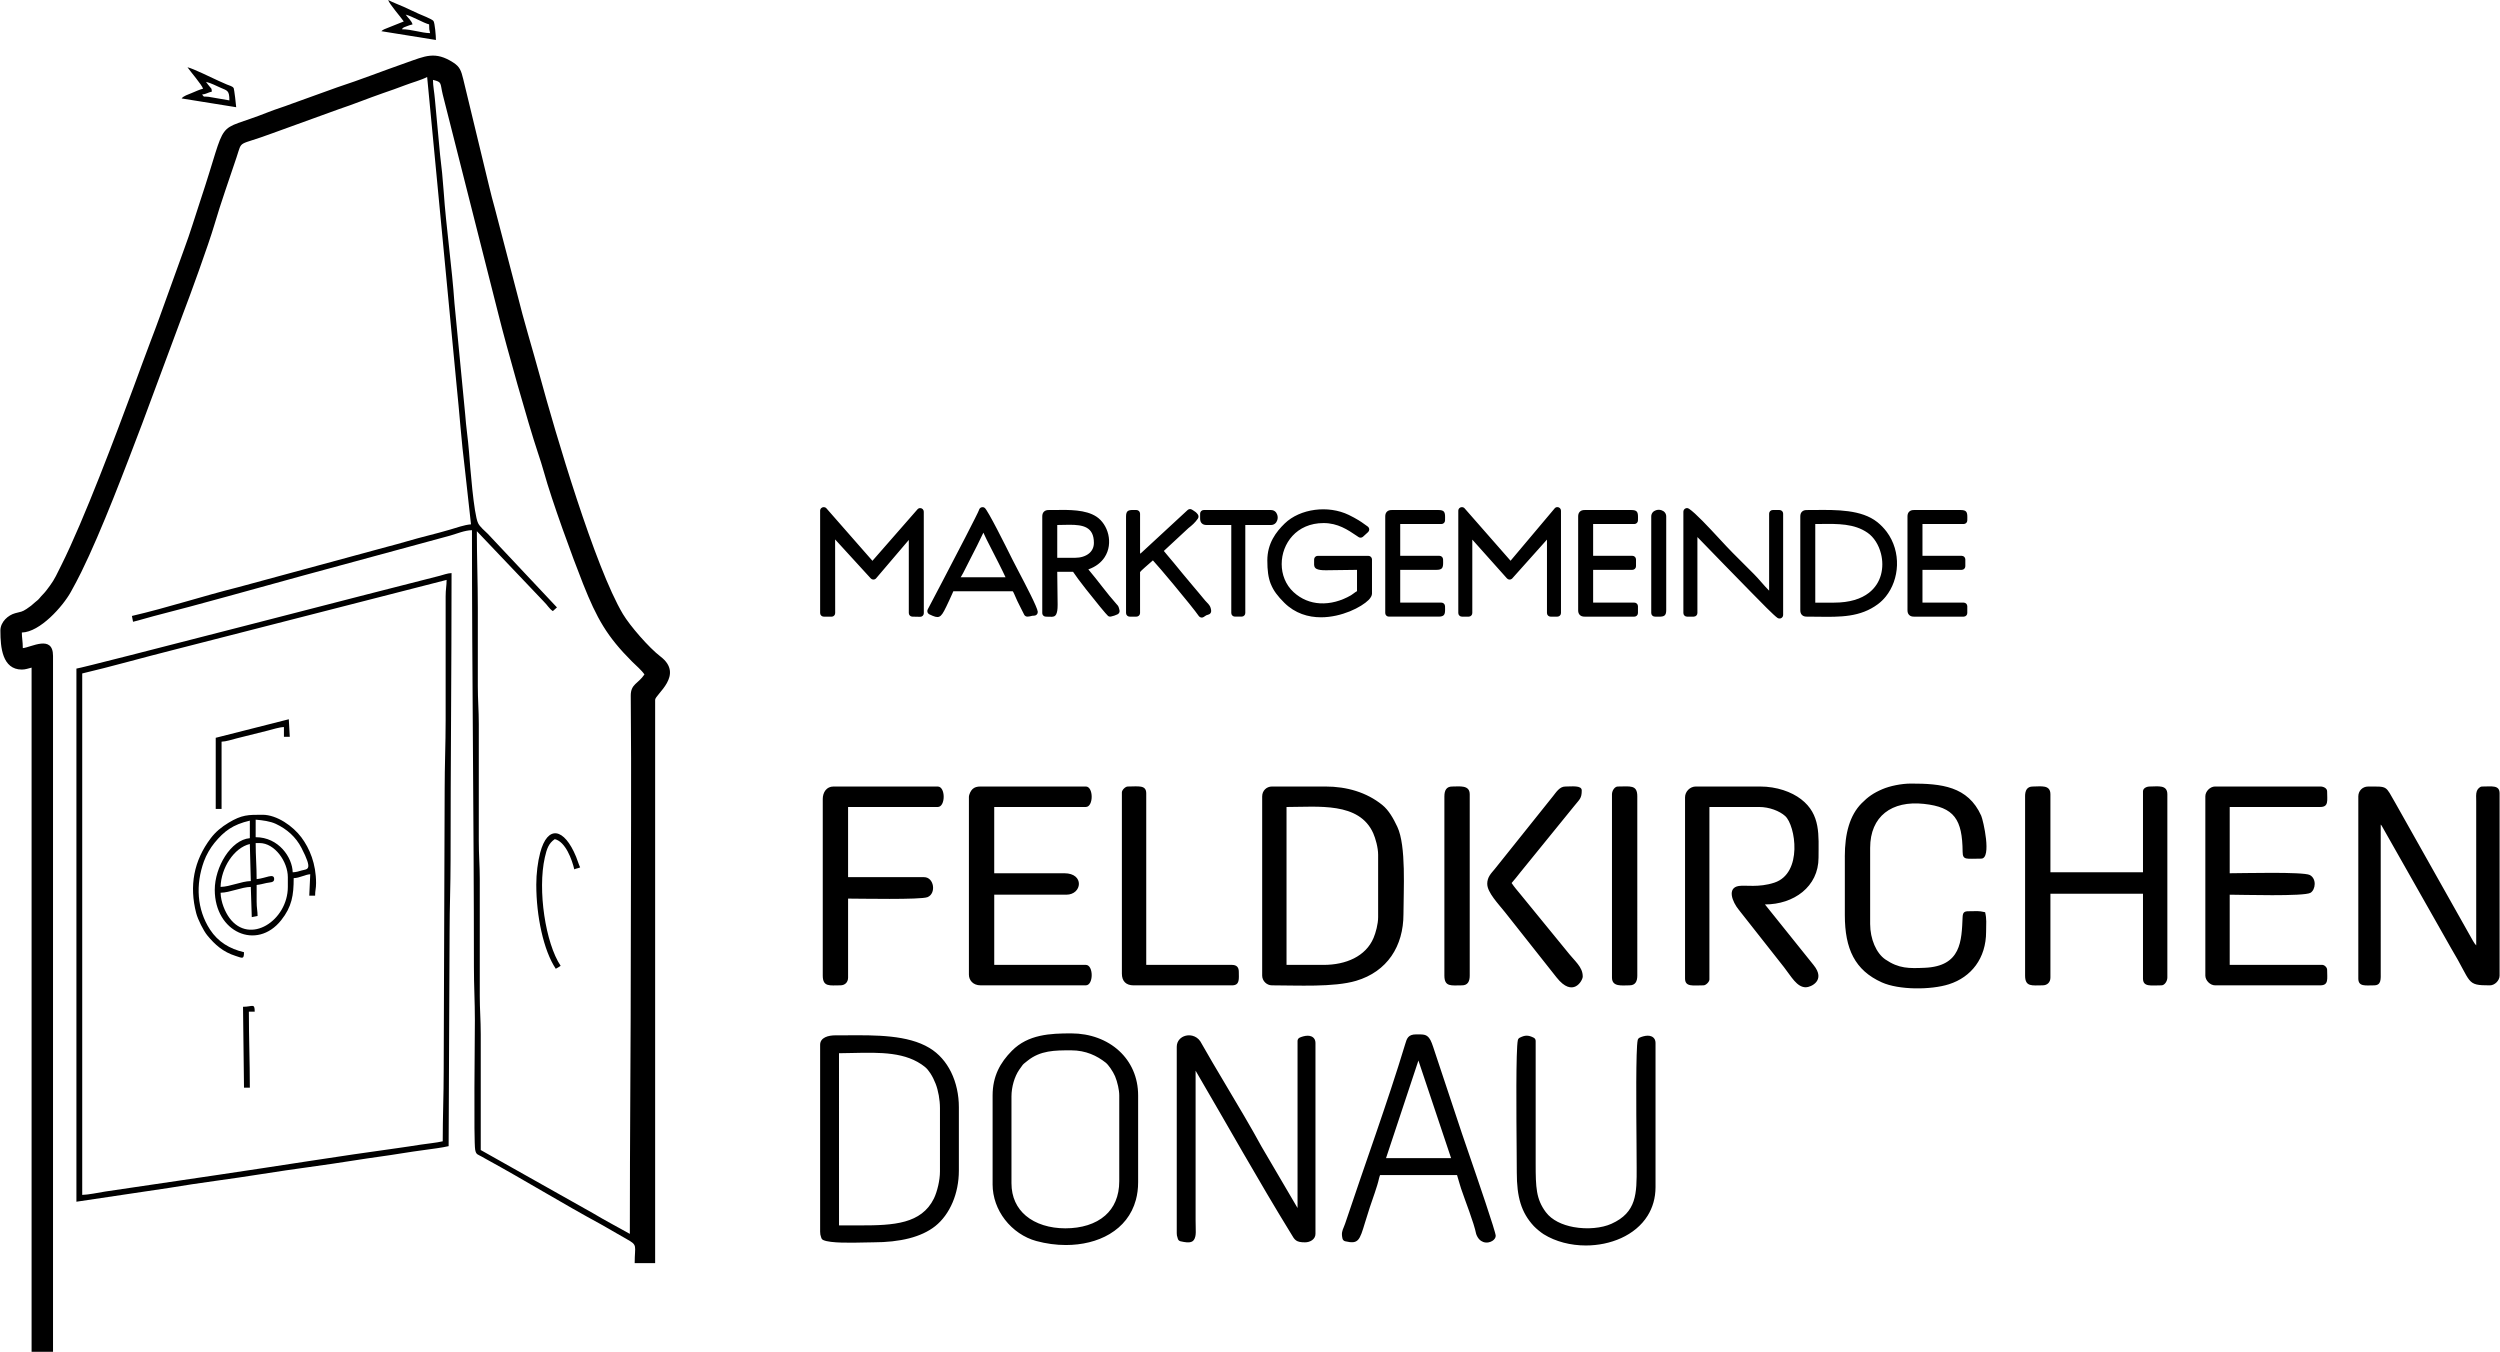 <?xml version="1.0" encoding="UTF-8" standalone="no"?>
<svg
   version="1.1"
   width="2.382in"
   height="1.288in"
   viewBox="0 0 171.493 92.761"
   id="svg171"
   sodipodi:docname="Sponsorlogos_1c_2024_V2.cdr"
   xmlns:inkscape="http://www.inkscape.org/namespaces/inkscape"
   xmlns:sodipodi="http://sodipodi.sourceforge.net/DTD/sodipodi-0.dtd"
   xmlns="http://www.w3.org/2000/svg"
   xmlns:svg="http://www.w3.org/2000/svg">
  <defs
     id="defs175" />
  <sodipodi:namedview
     id="namedview173"
     pagecolor="#ffffff"
     bordercolor="#666666"
     borderopacity="1.0"
     inkscape:showpageshadow="2"
     inkscape:pageopacity="0.0"
     inkscape:pagecheckerboard="0"
     inkscape:deskcolor="#d1d1d1"
     inkscape:document-units="in"
     showgrid="false" />
  <g
     id="Layer1003"
     transform="translate(-334.333,-512.836)">
    <path
       d="m 364.019,518.32 c 0.639,0.149 0.474,0.208 0.667,1.004 l 3.839,15.154 c 0.525,2.101 2.008,7.385 2.688,9.416 0.147,0.439 0.302,0.924 0.413,1.326 0.541,1.961 1.957,5.837 2.688,7.677 0.949,2.387 1.642,3.615 3.36,5.334 0.27,0.27 0.656,0.592 0.853,0.886 -0.435,0.65 -0.947,0.647 -0.94,1.468 0.054,5.672 0.004,11.575 0.004,17.258 0,6.559 -0.067,13.044 -0.067,19.662 l -1.25,-0.69 c -0.448,-0.25 -0.847,-0.467 -1.278,-0.728 l -7.702,-4.335 v -7.958 c 0,-0.959 -0.067,-1.689 -0.067,-2.608 v -8.025 c 0,-0.931 -0.067,-1.65 -0.067,-2.608 v -8.026 c 0,-0.953 -0.067,-1.66 -0.067,-2.608 0,-1.783 0,-3.567 0,-5.35 0,-1.831 -0.067,-3.516 -0.067,-5.283 l 4.564,4.798 c 0.32,0.316 0.387,0.508 0.651,0.686 l 0.282,-0.253 -4.745,-5.048 c -0.206,-0.204 -0.545,-0.479 -0.668,-0.737 -0.299,-0.626 -0.544,-3.892 -0.625,-4.926 -0.062,-0.81 -0.203,-1.72 -0.26,-2.549 l -0.736,-7.624 c -0.162,-2.398 -0.577,-5.28 -0.736,-7.624 -0.055,-0.816 -0.153,-1.79 -0.251,-2.558 l -0.359,-3.854 c -0.029,-0.379 -0.128,-0.871 -0.128,-1.276 z m -13.038,63.602 0.067,5.551 h 0.401 c 0,-1.811 -0.067,-3.401 -0.067,-5.216 h 0.401 c 0,-0.609 -0.147,-0.335 -0.802,-0.335 z m 11.165,-68.082 c 0.412,0.096 1.233,0.582 1.605,0.669 0,0.336 0.007,0.347 0.067,0.602 -0.608,-0.014 -1.258,-0.267 -1.939,-0.267 0.104,-0.143 0.159,-0.136 0.33,-0.204 0.135,-0.054 0.242,-0.092 0.405,-0.13 -0.067,-0.254 -0.332,-0.465 -0.468,-0.669 z m -0.134,0.468 -1.337,0.535 c -0.112,0.056 -0.118,0.062 -0.201,0.134 l 3.744,0.602 c 0,-0.271 -0.073,-1.164 -0.169,-1.303 -0.089,-0.129 -0.856,-0.424 -1.033,-0.504 -0.325,-0.146 -0.685,-0.323 -1.005,-0.466 -0.34,-0.152 -0.751,-0.301 -1.069,-0.469 0.071,0.267 0.886,1.198 1.07,1.471 z m -13.572,4.146 c 0.335,0.078 0.692,0.266 1.002,0.402 0.468,0.205 0.603,0.184 0.603,0.869 l -1.426,-0.246 c -0.354,-0.046 -0.289,0.058 -0.446,-0.156 0.263,-0.022 0.394,-0.137 0.668,-0.201 -0.023,-0.27 -0.013,-0.161 -0.169,-0.366 -0.103,-0.137 -0.152,-0.182 -0.232,-0.303 z m -0.201,0.468 c -0.223,0.052 -0.535,0.196 -0.774,0.296 -0.249,0.104 -0.57,0.201 -0.697,0.373 l 3.744,0.602 c 0,-0.126 -0.138,-1.242 -0.169,-1.302 -0.074,-0.146 -0.302,-0.179 -0.477,-0.259 -0.203,-0.092 -0.365,-0.16 -0.557,-0.246 -0.47,-0.21 -1.724,-0.839 -2.14,-0.935 0.172,0.257 1.003,1.222 1.07,1.471 z m 0.869,44.542 v 4.881 h 0.401 v -4.615 c 0.312,-0.007 0.728,-0.149 1.043,-0.228 l 2.139,-0.535 c 0.321,-0.08 0.78,-0.233 1.097,-0.24 v 0.668 h 0.401 l -0.067,-1.203 z m 21.997,10.098 c 0,2.123 0.494,4.493 1.337,5.751 0.149,-0.079 0.201,-0.112 0.334,-0.201 -1.037,-1.549 -1.593,-5.195 -1.085,-7.438 0.133,-0.587 0.261,-0.973 0.684,-1.256 0.741,0.173 1.186,1.422 1.337,2.073 0.157,-0.075 0.244,-0.059 0.402,-0.134 -0.1,-0.209 -0.18,-0.492 -0.277,-0.727 -0.815,-1.987 -1.957,-2.209 -2.466,-0.277 -0.164,0.623 -0.267,1.422 -0.267,2.208 z m -21.663,0.134 c 0.029,-1.305 0.926,-2.691 2.006,-2.943 l 0.067,2.542 c -0.658,0.015 -1.415,0.386 -2.073,0.401 z m 2.407,-3.009 h 0.268 c 1.041,0 1.939,1.276 1.939,2.341 v 0.669 c 0,2.302 -2.61,4.016 -4.004,2.132 -0.291,-0.394 -0.595,-1.08 -0.61,-1.732 0.658,-0.014 1.415,-0.386 2.073,-0.401 l 0.066,2.073 0.399,-0.077 c 0.002,-0.331 -0.067,-0.556 -0.065,-0.993 0.002,-0.379 3e-4,-0.758 3e-4,-1.137 0.215,-0.018 0.471,-0.089 0.669,-0.133 0.248,-0.055 0.534,-0.017 0.534,-0.268 0,-0.44 -0.58,-0.052 -1.203,0 0,-0.896 -0.067,-1.561 -0.067,-2.474 z m 0,-1.605 c 0.483,0.04 1.004,0.111 1.383,0.289 0.769,0.361 1.374,0.9 1.76,1.649 0.81,1.57 0.412,1.437 0.009,1.549 -0.184,0.051 -0.361,0.118 -0.612,0.124 -0.022,-1.014 -0.957,-2.408 -2.541,-2.408 z m -0.802,9.095 c -0.981,-0.228 -1.782,-0.71 -2.329,-1.549 -0.911,-1.397 -0.994,-3.091 -0.421,-4.68 0.162,-0.449 0.448,-0.936 0.729,-1.278 0.662,-0.803 1.252,-1.249 2.423,-1.522 v 1.204 c -1.301,0.108 -2.407,1.983 -2.407,3.545 0,2.917 2.887,4.191 4.558,2.084 0.735,-0.927 0.858,-1.714 0.858,-2.887 0.416,-0.01 0.743,-0.235 1.136,-0.268 l -0.067,1.471 h 0.401 c 0,-0.381 0.066,-0.463 0.066,-0.869 0,-1.318 -0.44,-2.371 -1.011,-3.135 -0.57,-0.761 -1.668,-1.547 -2.666,-1.547 -0.986,0 -1.408,-0.008 -2.328,0.547 -0.486,0.293 -0.888,0.624 -1.217,1.057 -1.175,1.549 -1.489,3.277 -1.002,5.152 0.113,0.435 0.5,1.203 0.757,1.517 0.532,0.651 1.097,1.145 1.934,1.41 0.485,0.154 0.587,0.26 0.587,-0.254 z m 13.639,12.975 c -0.464,0.108 -0.987,0.148 -1.51,0.229 -0.542,0.084 -1.048,0.164 -1.57,0.235 -4.059,0.555 -8.255,1.239 -12.336,1.839 l -7.747,1.145 c -0.457,0.074 -1.152,0.221 -1.576,0.23 v -35.781 c 1.867,-0.435 4.29,-1.123 6.218,-1.605 l 18.787,-4.815 c 0,0.401 -0.069,0.656 -0.067,1.137 v 8.494 c 0,1.665 -0.067,3.113 -0.067,4.748 l -0.067,19.328 c 0,1.649 -0.066,3.128 -0.066,4.815 z M 339.548,558.715 v 36.583 l 6.342,-0.946 c 2.102,-0.356 4.252,-0.61 6.399,-0.956 2.175,-0.351 4.237,-0.594 6.41,-0.945 1.084,-0.175 2.172,-0.307 3.2,-0.478 0.548,-0.091 1.021,-0.154 1.574,-0.231 0.462,-0.065 1.162,-0.15 1.616,-0.257 l 0.067,-14.713 c 0,-1.656 0.067,-3.177 0.067,-4.882 0,-6.635 0.067,-13.077 0.067,-19.729 -0.274,0.006 -0.582,0.129 -0.816,0.187 -3.056,0.758 -24.489,6.33 -24.925,6.367 z m -5.215,-2.608 v 0.05 c 0.003,1.063 0.118,2.625 1.471,2.625 0.254,0 0.452,-0.084 0.668,-0.134 v 46.949 h 1.471 v -47.752 c 0,-1.486 -1.511,-0.582 -2.073,-0.535 0,-0.446 -0.067,-0.725 -0.067,-1.07 1.244,-0.028 2.808,-1.784 3.364,-2.788 0.26,-0.471 0.481,-0.881 0.715,-1.358 1.418,-2.881 3.043,-7.198 4.183,-10.195 l 2.808,-7.557 c 0.453,-1.171 1.744,-4.725 2.143,-6.082 0.456,-1.552 1.007,-3.085 1.521,-4.631 0.414,-1.246 0.021,-0.738 2.438,-1.641 l 4.564,-1.654 c 1.028,-0.342 2.007,-0.745 3.042,-1.104 0.536,-0.186 1,-0.345 1.525,-0.548 0.487,-0.188 1.1,-0.347 1.51,-0.563 l 2.017,21.122 c 0.198,1.876 0.334,3.919 0.572,5.782 l 0.42,3.793 c -0.476,0.039 -0.979,0.231 -1.443,0.363 -0.519,0.147 -0.94,0.268 -1.473,0.4 -0.996,0.247 -1.904,0.54 -2.888,0.79 l -10.149,2.755 c -2.464,0.616 -4.834,1.401 -7.315,1.979 l 0.077,0.399 c 0.448,-0.104 0.961,-0.271 1.408,-0.385 3.307,-0.842 6.9,-1.87 10.202,-2.77 l 10.148,-2.757 c 0.476,-0.135 0.989,-0.362 1.499,-0.373 0,10.062 0.134,19.923 0.134,29.962 0,1.302 0.066,2.373 0.066,3.679 0,1.097 -0.087,8.29 0.021,8.874 0.065,0.354 0.182,0.315 0.46,0.477 0.117,0.068 0.165,0.096 0.299,0.169 2.637,1.441 5.198,3.024 7.846,4.458 l 1.785,1.024 c 0.793,0.441 0.555,0.417 0.555,1.652 h 1.404 v -38.656 c 0,-0.367 2.026,-1.704 0.363,-2.972 -0.787,-0.6 -2.091,-2.103 -2.573,-2.909 -1.914,-3.204 -4.638,-12.431 -5.692,-16.309 -0.506,-1.858 -1.113,-3.82 -1.578,-5.712 l -1.523,-5.833 c -0.281,-0.987 -0.487,-1.939 -0.737,-2.941 l -1.431,-5.926 c -0.14,-0.57 -0.232,-0.836 -0.68,-1.125 -1.253,-0.809 -1.933,-0.441 -3.239,0.015 -1.602,0.56 -3.112,1.158 -4.731,1.688 l -3.145,1.134 c -0.545,0.211 -1.059,0.357 -1.576,0.564 -3.858,1.539 -2.65,0.026 -4.689,6.144 -0.357,1.07 -0.676,2.154 -1.071,3.209 l -1.72,4.767 c -0.188,0.523 -0.376,1.021 -0.582,1.558 -0.415,1.082 -0.776,2.099 -1.175,3.171 -1.223,3.288 -3.39,9.089 -4.982,12.271 -0.248,0.497 -0.453,0.957 -0.766,1.373 -0.161,0.214 -0.284,0.4 -0.476,0.594 -0.12,0.121 -0.154,0.171 -0.252,0.283 -0.134,0.154 -0.124,0.113 -0.281,0.254 -0.243,0.216 -0.316,0.286 -0.599,0.471 -0.32,0.21 -0.376,0.183 -0.779,0.291 -0.474,0.127 -1.014,0.588 -1.014,1.192 z"
       style="fill:#000000;fill-rule:evenodd"
       id="path61" />
    <path
       d="m 496.132,567.476 v 12.506 c 0,0.575 0.495,0.469 1.069,0.469 0.519,0 0.472,-0.418 0.469,-0.936 l -3e-4,-10.099 c 0.084,0.097 0.027,0.02 0.11,0.158 l 4.717,8.324 c 1.447,2.397 0.996,2.554 2.662,2.554 0.336,0 0.668,-0.333 0.668,-0.669 v -12.506 c 0,-0.59 -0.532,-0.469 -1.203,-0.469 -0.157,0 -0.307,0.173 -0.359,0.31 -0.071,0.186 -0.044,0.467 -0.043,0.693 l 6e-4,9.899 c -0.09,-0.104 -0.143,-0.166 -0.223,-0.312 l -5.323,-9.455 c -0.702,-1.217 -0.503,-1.134 -1.875,-1.134 -0.376,0 -0.669,0.293 -0.669,0.669 z m -62.714,0 v 12.306 c 0,0.796 0.487,0.669 1.204,0.669 0.399,0 0.535,-0.27 0.535,-0.669 v -12.44 c 0,-0.658 -0.689,-0.535 -1.203,-0.535 -0.399,0 -0.535,0.27 -0.535,0.669 z m 11.5,-0.134 v 12.573 c 0,0.659 0.688,0.535 1.203,0.535 0.399,0 0.535,-0.27 0.535,-0.669 V 567.476 c 0,-0.812 -0.506,-0.669 -1.337,-0.669 -0.217,0 -0.401,0.291 -0.401,0.535 z m -8.558,6.153 c 0,0.576 0.762,1.366 1.212,1.931 l 3.543,4.481 c 1.13,1.433 1.797,0.209 1.797,-0.058 0,-0.676 -0.531,-1.026 -1.137,-1.805 l -3.127,-3.828 c -0.23,-0.282 -0.42,-0.491 -0.617,-0.787 0.207,-0.238 0.407,-0.486 0.601,-0.736 l 3.686,-4.538 c 0.378,-0.475 0.526,-0.526 0.526,-1.079 0,-0.368 -0.69,-0.268 -1.137,-0.268 -0.382,0 -0.63,0.407 -0.824,0.648 l -4.011,5.016 c -0.236,0.291 -0.514,0.535 -0.514,1.024 z m -25.072,-6.287 v 12.44 c 0,0.517 0.286,0.803 0.803,0.803 h 6.752 c 0.556,0 0.468,-0.459 0.468,-0.936 0,-0.312 -0.156,-0.468 -0.468,-0.468 h -5.884 v -11.771 c 0,-0.598 -0.551,-0.469 -1.27,-0.469 -0.161,0 -0.401,0.24 -0.401,0.401 z m -20.526,0.468 v 12.105 c 0,0.796 0.487,0.669 1.203,0.669 0.324,0 0.535,-0.212 0.535,-0.535 v -5.417 c 0.825,0 4.978,0.089 5.45,-0.1 0.614,-0.246 0.456,-1.371 -0.235,-1.371 h -5.215 v -4.815 h 6.151 c 0.546,0 0.546,-1.405 0,-1.405 h -7.154 c -0.469,0 -0.736,0.386 -0.736,0.87 z m 94.873,-0.201 v 12.306 c 0,0.336 0.332,0.669 0.668,0.669 h 7.221 c 0.594,0 0.468,-0.459 0.468,-1.07 0,-0.156 -0.178,-0.334 -0.334,-0.334 h -6.351 v -4.816 c 0.792,0 5.131,0.134 5.549,-0.133 0.347,-0.221 0.426,-0.966 -0.053,-1.218 -0.448,-0.236 -4.701,-0.12 -5.496,-0.12 v -4.548 h 6.217 c 0.594,0 0.468,-0.459 0.468,-1.07 0,-0.216 -0.243,-0.335 -0.468,-0.335 h -7.221 c -0.336,0 -0.668,0.333 -0.668,0.669 z m -84.844,0.067 v 12.172 c 0,0.382 0.28,0.736 0.802,0.736 h 7.221 c 0.537,0 0.537,-1.404 0,-1.404 h -6.285 v -4.816 h 4.947 c 1.084,0 1.261,-1.471 -0.134,-1.471 h -4.814 v -4.548 h 6.285 c 0.537,0 0.537,-1.405 0,-1.405 h -7.221 c -0.247,0 -0.418,0.05 -0.555,0.18 -0.114,0.108 -0.247,0.355 -0.247,0.556 z m 60.106,4.079 v 4.013 c 0,2.311 0.687,3.782 2.54,4.614 1.173,0.527 3.364,0.524 4.606,0.127 1.527,-0.488 2.548,-1.778 2.548,-3.605 0,-0.595 0.049,-0.839 -0.067,-1.337 -0.482,-0.113 -0.561,-0.067 -1.137,-0.067 -0.299,0 -0.394,0.085 -0.408,0.395 -0.072,1.639 -0.088,3.378 -2.6,3.485 -1.069,0.045 -1.771,0.065 -2.704,-0.574 -0.622,-0.427 -1.041,-1.402 -1.041,-2.436 v -5.217 c 0,-2.176 1.486,-3.259 3.688,-3.021 2.093,0.226 2.638,1.066 2.658,3.294 0.005,0.587 0.257,0.463 1.275,0.463 0.742,0 0.135,-2.643 3e-4,-2.943 -0.911,-2.033 -2.75,-2.207 -4.814,-2.207 -0.682,0 -1.464,0.17 -1.959,0.381 -0.619,0.264 -0.999,0.53 -1.435,0.973 -0.808,0.817 -1.152,2.058 -1.152,3.662 z m 12.369,-4.146 v 12.306 c 0,0.796 0.487,0.669 1.203,0.669 0.324,0 0.535,-0.212 0.535,-0.535 v -5.752 h 6.352 v 5.818 c 0,0.598 0.551,0.469 1.27,0.469 0.217,0 0.402,-0.291 0.402,-0.535 v -12.573 c 0,-0.678 -0.65,-0.535 -1.204,-0.535 -0.226,0 -0.468,0.118 -0.468,0.335 v 5.551 h -6.352 v -5.351 c 0,-0.678 -0.65,-0.535 -1.204,-0.535 -0.398,0 -0.535,0.27 -0.535,0.669 z m -23.334,0.067 v 12.439 c 0,0.598 0.551,0.469 1.27,0.469 0.161,0 0.402,-0.241 0.402,-0.402 v -11.837 h 3.409 c 0.704,0 1.407,0.277 1.787,0.619 0.721,0.648 1.223,3.928 -0.74,4.574 -1.079,0.356 -1.99,0.154 -2.446,0.229 -0.804,0.131 -0.457,1.068 0.016,1.646 l 3.094,3.928 c 0.509,0.653 0.88,1.377 1.499,1.377 0.324,0 1.402,-0.456 0.526,-1.53 l -3.334,-4.155 c 1.971,0 3.677,-1.21 3.677,-3.21 0,-1.518 0.167,-2.965 -1.202,-4.014 -0.651,-0.499 -1.661,-0.868 -2.81,-0.868 h -4.413 c -0.391,0 -0.735,0.345 -0.735,0.736 z m -24.805,11.504 h -2.541 v -10.834 c 2.169,0 4.988,-0.363 5.952,1.805 0.152,0.342 0.334,0.98 0.334,1.472 v 4.281 c 0,0.471 -0.164,1.071 -0.314,1.425 -0.537,1.275 -1.906,1.852 -3.431,1.852 z m -4.212,-11.571 v 12.306 c 0,0.364 0.309,0.669 0.669,0.669 1.722,0 4.248,0.144 5.775,-0.31 2.138,-0.634 3.251,-2.376 3.251,-4.572 0,-1.643 0.199,-4.683 -0.422,-5.998 -0.268,-0.567 -0.585,-1.139 -1.038,-1.503 -1.069,-0.859 -2.421,-1.26 -3.888,-1.26 h -3.677 c -0.376,0 -0.669,0.293 -0.669,0.669 z"
       style="fill:#000000;fill-rule:evenodd"
       id="path63" />
    <path
       d="M 415.053,597.438 V 584.664 c 0,-0.205 0.073,-0.378 0.191,-0.509 0.108,-0.12 0.253,-0.204 0.411,-0.245 0.152,-0.04 0.32,-0.041 0.479,3e-4 0.207,0.054 0.402,0.18 0.538,0.386 0.538,0.958 1.104,1.902 1.664,2.847 0.875,1.47 1.846,3.1 2.527,4.359 l 2.479,4.227 v -11.466 c 6e-4,-0.091 0.052,-0.179 0.14,-0.222 0.115,-0.056 0.352,-0.135 0.557,-0.135 0.088,0 0.175,0.015 0.254,0.048 0.099,0.042 0.179,0.112 0.23,0.216 0.031,0.066 0.049,0.141 0.049,0.226 v 13.108 c 0,0.189 -0.094,0.335 -0.235,0.436 -0.133,0.095 -0.312,0.145 -0.48,0.145 -0.611,0 -0.707,-0.153 -0.948,-0.572 -2.246,-3.65 -4.39,-7.497 -6.562,-11.206 v 10.261 l 0.007,0.461 c 0.007,0.281 0.013,0.486 -0.024,0.645 -0.098,0.423 -0.343,0.495 -1.021,0.338 -0.088,-0.021 -0.162,-0.09 -0.184,-0.184 l -0.026,-0.092 c -0.027,-0.082 -0.047,-0.141 -0.047,-0.299 z m 18.826,-5.129 -2.243,-6.7 -2.223,6.7 z m -5.901,4.4 c -0.382,1.266 -0.458,1.515 -1.368,1.303 -0.088,-0.021 -0.162,-0.09 -0.184,-0.185 -0.086,-0.369 -0.016,-0.536 0.091,-0.793 0.027,-0.062 0.057,-0.134 0.091,-0.235 1.344,-4.035 2.904,-8.292 4.125,-12.329 0.109,-0.368 0.195,-0.654 0.746,-0.654 l 0.089,6e-4 c 0.408,-9e-4 0.602,-9e-4 0.799,0.243 0.139,0.172 0.229,0.449 0.399,0.972 l 1.863,5.601 0.401,1.171 c 0.678,1.973 1.911,5.563 1.911,5.836 0,0.125 -0.092,0.263 -0.236,0.351 -0.077,0.047 -0.174,0.086 -0.279,0.102 -0.108,0.016 -0.228,0.01 -0.344,-0.033 -0.19,-0.07 -0.371,-0.233 -0.482,-0.545 -0.161,-0.804 -0.745,-2.245 -1.036,-3.117 l -0.103,-0.336 c -0.084,-0.295 -0.169,-0.59 -0.174,-0.59 h -5.281 c -0.01,0 -0.04,0.108 -0.069,0.211 -0.137,0.627 -0.441,1.39 -0.642,2.017 -0.12,0.36 -0.228,0.716 -0.317,1.01 z m 10.4,-4.815 c -0.021,-2.495 -0.059,-7.046 0.081,-7.68 l 10e-4,-0.006 c 0.016,-0.07 0.062,-0.133 0.131,-0.166 0.188,-0.093 0.326,-0.139 0.478,-0.138 0.148,6e-4 0.281,0.045 0.458,0.129 0.091,0.036 0.155,0.125 0.155,0.229 v 8.427 c 0,0.802 0.007,1.419 0.099,1.941 0.089,0.506 0.263,0.934 0.596,1.382 0.413,0.555 1.135,0.885 1.913,1.027 0.931,0.17 1.933,0.072 2.594,-0.227 1.738,-0.783 1.734,-2.078 1.728,-3.855 l -0.009,-1.624 c -0.019,-2.32 -0.054,-6.547 0.081,-7.127 0.016,-0.07 0.063,-0.132 0.133,-0.166 0.115,-0.056 0.352,-0.135 0.557,-0.135 0.088,0 0.175,0.015 0.254,0.048 0.099,0.042 0.179,0.112 0.23,0.216 0.031,0.066 0.049,0.141 0.049,0.226 v 9.898 c 0,0.761 -0.201,1.418 -0.543,1.967 -0.425,0.682 -1.067,1.195 -1.816,1.536 -0.74,0.336 -1.584,0.506 -2.424,0.506 -1.033,0 -2.066,-0.257 -2.897,-0.775 -0.091,-0.057 -0.224,-0.157 -0.35,-0.261 -0.115,-0.095 -0.231,-0.2 -0.308,-0.28 l -0.014,-0.014 c -0.432,-0.466 -0.726,-0.964 -0.911,-1.565 -0.181,-0.589 -0.257,-1.271 -0.257,-2.116 z m -33.686,4.361 c 0.678,0.575 1.65,0.869 2.718,0.869 1.103,0 2.068,-0.293 2.733,-0.879 0.603,-0.531 0.965,-1.315 0.965,-2.352 v -5.885 c 0,-0.196 -0.032,-0.42 -0.079,-0.636 -0.055,-0.254 -0.132,-0.496 -0.206,-0.675 l -0.009,-0.02 c -0.065,-0.154 -0.182,-0.359 -0.312,-0.545 -0.112,-0.161 -0.232,-0.304 -0.328,-0.38 -0.294,-0.231 -0.633,-0.443 -1.024,-0.595 -0.389,-0.152 -0.833,-0.247 -1.339,-0.247 h -0.035 c -1.081,0 -2.077,3e-4 -2.968,0.72 l -0.149,0.119 c -0.162,0.127 -0.168,0.132 -0.417,0.496 -0.162,0.236 -0.294,0.531 -0.385,0.845 -0.093,0.321 -0.145,0.662 -0.145,0.984 v 5.952 c 0,0.97 0.374,1.715 0.98,2.228 z m -2.275,-2.162 v -6.086 c 0,-0.661 0.131,-1.226 0.362,-1.728 0.231,-0.498 0.561,-0.933 0.962,-1.339 0.558,-0.563 1.215,-0.863 1.921,-1.021 0.691,-0.154 1.419,-0.172 2.149,-0.172 1.3,0 2.463,0.439 3.293,1.205 0.807,0.745 1.299,1.797 1.299,3.054 v 5.952 c 0,0.438 -0.054,0.844 -0.155,1.215 -0.282,1.042 -0.928,1.817 -1.783,2.331 l -0.019,0.013 c -0.849,0.505 -1.901,0.753 -2.998,0.753 -0.669,0 -1.358,-0.092 -2.029,-0.274 -0.835,-0.226 -1.608,-0.754 -2.159,-1.47 -0.519,-0.674 -0.844,-1.518 -0.844,-2.434 z m -10.539,2.83 h 1.491 c 1.096,0 2.157,-0.021 3.04,-0.27 0.851,-0.24 1.551,-0.699 1.979,-1.573 0.112,-0.228 0.221,-0.554 0.3,-0.905 0.071,-0.315 0.117,-0.651 0.117,-0.952 v -4.347 c 0,-0.288 -0.03,-0.588 -0.08,-0.87 -0.053,-0.298 -0.129,-0.577 -0.216,-0.8 -0.089,-0.229 -0.211,-0.486 -0.358,-0.714 -0.114,-0.176 -0.242,-0.335 -0.379,-0.445 -1.288,-1.035 -3.053,-0.997 -4.962,-0.955 l -0.933,0.017 z m -1.296,0.447 v -12.841 c 0,-0.249 0.14,-0.412 0.344,-0.514 0.206,-0.103 0.48,-0.134 0.706,-0.134 l 0.743,-0.002 c 2.047,-0.014 4.219,-0.029 5.708,0.867 0.653,0.393 1.147,0.974 1.483,1.655 0.357,0.726 0.536,1.565 0.536,2.408 v 4.347 c 0,0.802 -0.157,1.544 -0.425,2.18 -0.288,0.683 -0.705,1.246 -1.194,1.635 -0.483,0.383 -1.089,0.658 -1.782,0.837 -0.736,0.19 -1.57,0.276 -2.461,0.276 l -0.563,0.01 c -0.931,0.022 -2.39,0.058 -2.874,-0.163 -0.071,-0.029 -0.127,-0.091 -0.146,-0.171 l -0.027,-0.089 c -0.027,-0.084 -0.047,-0.143 -0.047,-0.301 z"
       style="fill:#000000;fill-rule:evenodd"
       id="path65" />
    <path
       d="m 391.368,555.152 -0.539,-0.002 c -0.136,0 -0.247,-0.11 -0.247,-0.247 v -7.023 c 9e-4,-0.069 0.029,-0.137 0.085,-0.185 0.102,-0.089 0.258,-0.079 0.347,0.023 l 3.157,3.601 3.092,-3.534 c 0.045,-0.052 0.112,-0.084 0.185,-0.084 0.136,0 0.246,0.11 0.246,0.246 l 0.003,6.973 c -0.003,0.136 -0.115,0.243 -0.251,0.241 l -0.533,-0.011 c -0.136,0 -0.247,-0.11 -0.247,-0.247 v -5.017 l -2.262,2.656 c -0.1,0.091 -0.256,0.085 -0.347,-0.015 l -2.447,-2.676 0.004,5.056 c -3e-4,0.137 -0.111,0.246 -0.247,0.246 z m 56.245,-0.249 v -6.622 c 0,-0.229 0.144,-0.374 0.328,-0.434 0.061,-0.019 0.125,-0.03 0.185,-0.03 0.054,0 0.11,0.008 0.165,0.024 l 0.021,0.006 c 0.184,0.06 0.329,0.205 0.329,0.434 v 6.421 c 0,0.39 -0.15,0.45 -0.496,0.451 -0.094,0 -0.192,-0.007 -0.285,-0.004 -0.136,0 -0.247,-0.11 -0.247,-0.247 z m -30.841,-6.155 c -0.083,-0.083 -0.115,-0.188 -0.115,-0.333 v -0.334 c 0,-0.136 0.11,-0.247 0.246,-0.247 h 4.613 c 0.231,0 0.374,0.144 0.434,0.327 0.019,0.061 0.03,0.126 0.03,0.186 0,0.052 -0.008,0.107 -0.023,0.16 l -0.007,0.026 c -0.06,0.184 -0.205,0.328 -0.434,0.328 h -1.759 v 6.04 c 0,0.136 -0.111,0.247 -0.247,0.247 h -0.468 c -0.136,0 -0.247,-0.11 -0.247,-0.247 v -6.04 h -1.692 c -0.145,0 -0.249,-0.032 -0.332,-0.115 z m 12.588,6.155 v -6.622 c 0,-0.145 0.032,-0.249 0.115,-0.332 0.083,-0.083 0.188,-0.115 0.332,-0.115 h 3.209 c 0.397,0 0.45,0.154 0.45,0.491 -0.002,0.073 -0.006,0.15 -0.003,0.223 0,0.136 -0.11,0.247 -0.247,0.247 h -2.829 v 2.182 h 2.695 c 0.134,10e-4 0.244,0.109 0.246,0.244 l 0.004,0.227 c 0,0.337 -0.054,0.491 -0.45,0.491 h -2.495 v 2.249 h 2.829 c 0.134,10e-4 0.244,0.109 0.246,0.244 l 0.004,0.226 c 0,0.338 -0.053,0.492 -0.45,0.492 h -3.41 c -0.136,0 -0.247,-0.11 -0.247,-0.247 z m 13.238,-0.201 v -6.421 c 0,-0.145 0.032,-0.249 0.115,-0.332 0.083,-0.083 0.188,-0.115 0.332,-0.115 h 3.209 c 0.397,0 0.45,0.154 0.45,0.491 -0.002,0.073 -0.006,0.15 -0.003,0.223 0,0.136 -0.111,0.247 -0.247,0.247 h -2.829 v 2.182 h 2.695 c 0.136,0 0.247,0.111 0.247,0.247 v 0.468 c 0,0.136 -0.111,0.247 -0.247,0.247 h -2.695 v 2.249 h 2.829 c 0.136,0 0.247,0.111 0.247,0.247 v 0.469 c 0,0.136 -0.111,0.247 -0.247,0.247 h -3.41 c -0.145,0 -0.249,-0.032 -0.332,-0.115 -0.083,-0.083 -0.115,-0.188 -0.115,-0.333 z m 22.598,0 v -6.421 c 0,-0.145 0.032,-0.249 0.115,-0.332 0.083,-0.083 0.188,-0.115 0.332,-0.115 h 3.209 c 0.397,0 0.451,0.154 0.451,0.491 -0.002,0.073 -0.006,0.15 -0.003,0.223 0,0.136 -0.111,0.247 -0.247,0.247 h -2.829 v 2.182 h 2.695 c 0.136,0 0.246,0.111 0.246,0.247 v 0.468 c 0,0.136 -0.11,0.247 -0.246,0.247 h -2.695 v 2.249 h 2.829 c 0.136,0 0.247,0.111 0.247,0.247 v 0.469 c 0,0.136 -0.111,0.247 -0.247,0.247 h -3.41 c -0.145,0 -0.25,-0.032 -0.332,-0.115 -0.083,-0.083 -0.115,-0.188 -0.115,-0.333 z m -52.66,-6.621 v 2.753 l 0.111,-0.086 3.153,-2.914 c 0.08,-0.074 0.203,-0.088 0.298,-0.027 l 0.092,0.058 c 0.116,0.072 0.203,0.126 0.309,0.271 0.059,0.082 0.065,0.194 0.006,0.282 -0.088,0.132 -0.195,0.254 -0.309,0.365 -0.109,0.106 -0.225,0.202 -0.338,0.289 l -1.691,1.57 0.265,0.32 c 0.134,0.163 0.27,0.328 0.435,0.517 0.003,0.007 1.096,1.34 1.279,1.544 0.143,0.175 0.28,0.338 0.421,0.499 0.149,0.175 0.288,0.343 0.432,0.521 0.031,0.039 0.075,0.084 0.116,0.125 0.147,0.149 0.275,0.278 0.3,0.581 0.01,0.12 -0.07,0.233 -0.191,0.26 -0.118,0.027 -0.168,0.06 -0.238,0.108 l -0.081,0.056 c -0.112,0.075 -0.266,0.045 -0.341,-0.067 -0.191,-0.286 -0.985,-1.268 -1.75,-2.186 -0.584,-0.701 -1.145,-1.36 -1.397,-1.631 -0.308,0.266 -0.882,0.765 -0.882,0.805 v 2.809 c 0,0.136 -0.111,0.247 -0.247,0.247 h -0.468 c -0.136,0 -0.247,-0.11 -0.247,-0.247 v -6.622 c 0,-0.396 0.153,-0.45 0.49,-0.45 0.074,0.002 0.151,0.006 0.224,0.003 0.136,0 0.247,0.11 0.247,0.247 z m -10.624,1.578 -0.127,-0.272 c -0.231,0.504 -0.631,1.283 -0.931,1.867 l -0.355,0.699 c -0.067,0.136 -0.131,0.264 -0.22,0.409 l -0.053,0.085 h 3.078 c -0.218,-0.479 -0.676,-1.372 -0.998,-2 l -0.287,-0.564 z m -2.69,4.835 c -0.374,0.781 -0.494,0.808 -1.132,0.503 l -0.022,-0.01 c -0.12,-0.063 -0.166,-0.212 -0.103,-0.332 0.217,-0.411 1.609,-3.057 2.581,-4.946 0.523,-1.017 0.923,-1.808 0.941,-1.884 0.008,-0.032 0.021,-0.062 0.041,-0.089 0.08,-0.11 0.234,-0.134 0.344,-0.053 0.219,0.16 1.455,2.645 1.828,3.394 l 0.075,0.15 c 0.101,0.202 0.235,0.458 0.395,0.763 0.532,1.016 1.32,2.519 1.346,2.826 v 0.015 c 0.003,0.136 -0.105,0.248 -0.241,0.251 -0.127,0.003 -0.162,0.013 -0.199,0.023 -0.054,0.015 -0.113,0.033 -0.253,0.044 -0.095,0.007 -0.191,-0.041 -0.238,-0.131 -0.107,-0.203 -0.211,-0.415 -0.315,-0.625 l -0.157,-0.317 -0.068,-0.152 c -0.084,-0.195 -0.221,-0.513 -0.246,-0.513 h -4.078 c -0.004,0 -0.037,0.079 -0.067,0.152 -0.134,0.313 -0.286,0.622 -0.431,0.931 z m 7.631,-3.382 h 1.224 c 0.376,0 0.72,-0.104 0.959,-0.301 0.204,-0.169 0.332,-0.412 0.332,-0.723 0,-1.106 -0.751,-1.242 -1.681,-1.242 l -0.834,0.015 z m -1.028,3.791 v -6.622 c 0,-0.145 0.032,-0.249 0.115,-0.332 0.083,-0.083 0.188,-0.115 0.333,-0.115 l 0.441,-0.003 c 0.964,-0.013 2.082,-0.029 2.824,0.455 0.399,0.261 0.696,0.716 0.815,1.22 l 0.002,0.008 c 0.059,0.255 0.075,0.525 0.037,0.789 -0.038,0.268 -0.132,0.531 -0.288,0.771 -0.23,0.351 -0.593,0.65 -1.117,0.833 0.662,0.78 1.269,1.641 1.948,2.399 0.109,0.117 0.129,0.139 0.191,0.408 0.025,0.11 -0.028,0.226 -0.134,0.277 -0.079,0.038 -0.149,0.066 -0.22,0.089 -0.076,0.025 -0.149,0.044 -0.232,0.063 -0.067,0.015 -0.141,0.003 -0.201,-0.041 -0.095,-0.07 -0.874,-1.018 -1.528,-1.852 -0.371,-0.475 -0.71,-0.925 -0.872,-1.176 h -1.086 c 0.002,0.691 0.011,1.177 0.018,1.549 0.011,0.593 0.018,0.924 -0.017,1.121 -0.076,0.437 -0.24,0.429 -0.61,0.412 l -0.174,-0.005 c -0.136,0 -0.247,-0.11 -0.247,-0.247 z m 44.708,0.247 h -0.468 c -0.136,0 -0.247,-0.11 -0.247,-0.247 v -6.956 c 10e-4,-0.047 0.015,-0.095 0.042,-0.137 0.075,-0.113 0.229,-0.143 0.341,-0.067 0.463,0.31 1.332,1.247 2.083,2.057 0.347,0.374 0.669,0.722 0.913,0.966 l 1.47,1.471 c 0.161,0.159 0.328,0.35 0.499,0.546 0.176,0.201 0.358,0.408 0.536,0.585 v -5.287 c 0,-0.136 0.111,-0.247 0.247,-0.247 h 0.468 c 0.136,0 0.247,0.11 0.247,0.247 v 6.955 c -10e-4,0.047 -0.015,0.095 -0.042,0.137 -0.075,0.113 -0.229,0.143 -0.341,0.067 -0.251,-0.168 -1.152,-1.09 -1.789,-1.742 -1.244,-1.262 -2.475,-2.538 -3.711,-3.809 v 5.213 c 0,0.136 -0.111,0.247 -0.247,0.247 z m -15.445,0 h -0.468 c -0.136,0 -0.247,-0.11 -0.247,-0.247 v -7.023 c 10e-4,-0.069 0.03,-0.137 0.085,-0.185 0.102,-0.089 0.258,-0.079 0.347,0.023 l 3.154,3.597 3.009,-3.574 c 0.044,-0.065 0.119,-0.108 0.204,-0.108 0.136,0 0.247,0.11 0.247,0.247 v 7.023 c 0,0.136 -0.111,0.247 -0.247,0.247 h -0.468 c -0.136,0 -0.247,-0.11 -0.247,-0.247 v -5.04 l -2.398,2.682 c -0.101,0.09 -0.256,0.082 -0.347,-0.019 l -2.378,-2.662 v 5.04 c 0,0.136 -0.111,0.247 -0.247,0.247 z m -13.58,-2.234 c -0.177,-0.446 -0.239,-0.942 -0.239,-1.624 0,-0.587 0.15,-1.077 0.376,-1.496 0.223,-0.412 0.518,-0.749 0.818,-1.04 0.522,-0.506 1.272,-0.83 2.071,-0.934 0.78,-0.102 1.612,0.003 2.327,0.349 0.127,0.061 0.24,0.12 0.352,0.181 l 0.317,0.182 c 0.156,0.094 0.283,0.185 0.42,0.284 l 0.197,0.14 0.052,0.043 c 0.091,0.1 0.084,0.256 -0.017,0.348 l -0.35,0.319 c -0.082,0.074 -0.207,0.086 -0.302,0.022 L 427.4,549.602 c -0.615,-0.415 -1.294,-0.873 -2.272,-0.873 -0.93,0 -1.649,0.352 -2.133,0.879 -0.243,0.264 -0.428,0.572 -0.553,0.901 -0.124,0.329 -0.188,0.682 -0.188,1.033 0,0.712 0.264,1.418 0.817,1.927 0.53,0.488 1.157,0.729 1.804,0.767 0.716,0.042 1.46,-0.162 2.134,-0.551 0.047,-0.026 0.107,-0.072 0.167,-0.117 0.079,-0.059 0.157,-0.119 0.247,-0.167 v -1.461 c -0.663,0.002 -1.128,0.012 -1.483,0.019 -0.539,0.011 -0.847,0.017 -1.038,-0.013 -0.437,-0.069 -0.433,-0.229 -0.423,-0.596 l 0.001,-0.124 c 0,-0.136 0.11,-0.247 0.247,-0.247 h 3.477 c 0.136,0 0.247,0.111 0.247,0.247 v 2.341 c 0,0.135 -0.083,0.288 -0.233,0.439 -0.241,0.243 -0.707,0.544 -1.285,0.78 -0.574,0.233 -1.268,0.409 -1.98,0.409 -0.876,0 -1.779,-0.263 -2.522,-1 -0.452,-0.449 -0.741,-0.829 -0.919,-1.277 z m 37.361,1.273 h 1.291 c 1.083,0 1.86,-0.263 2.386,-0.67 0.432,-0.334 0.699,-0.769 0.828,-1.233 l 0.002,-0.008 c 0.13,-0.473 0.121,-0.98 0.003,-1.447 -0.152,-0.602 -0.482,-1.133 -0.923,-1.438 -0.91,-0.63 -2.021,-0.617 -3.243,-0.602 l -0.344,0.004 z m -1.028,0.514 v -6.421 c 0,-0.145 0.032,-0.249 0.115,-0.332 0.083,-0.083 0.187,-0.115 0.332,-0.115 l 0.55,-0.003 c 1.498,-0.015 3.203,-0.031 4.285,0.83 l 0.017,0.013 c 0.236,0.191 0.44,0.404 0.614,0.633 l 0.013,0.016 c 0.517,0.691 0.736,1.514 0.709,2.308 -0.027,0.791 -0.3,1.556 -0.768,2.138 l -0.005,0.006 c -0.156,0.193 -0.333,0.366 -0.529,0.513 -1.215,0.908 -2.587,0.889 -4.148,0.867 l -0.738,-0.006 c -0.145,0 -0.249,-0.032 -0.332,-0.115 -0.083,-0.083 -0.115,-0.188 -0.115,-0.333 z"
       style="fill:#000000;fill-rule:evenodd"
       id="path67" />
  </g>
</svg>
